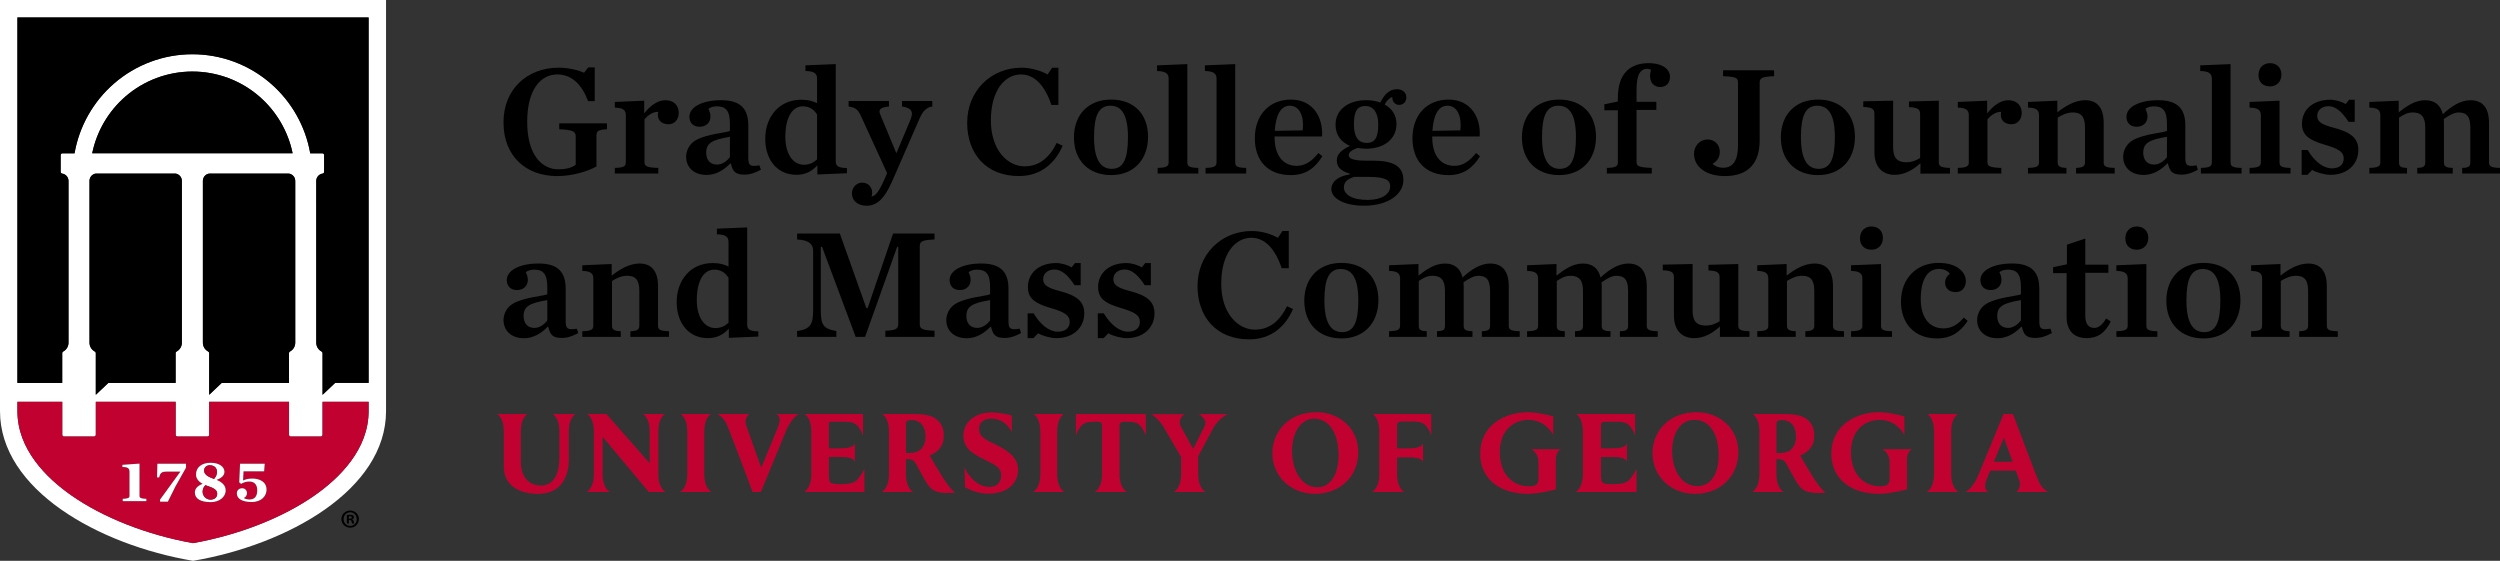 <?xml version="1.0" encoding="UTF-8"?> <svg xmlns="http://www.w3.org/2000/svg" id="Layer_1" viewBox="0 0 1768.99 396.84"><rect x="0" y="0" width="1768.99" height="396.84" fill="#333333" stroke="none"/><defs><style>.cls-1{fill:#c10230;}.cls-2{fill:#fff;}</style></defs><path class="cls-2" d="M0,0v290.9c0,55.5,69.41,94.55,136.58,105.94,67.17-11.39,136.58-50.44,136.58-105.94V0H0ZM260.83,290.9c0,27.09-20.6,47.28-37.87,59.42-22.54,15.88-53.92,28.22-86.38,34-32.44-5.78-63.82-18.12-86.38-34-17.27-12.15-37.87-32.34-37.87-59.42v-6.58h31.72v23.37c0,.65.53,1.2,1.2,1.2h21.34c.65,0,1.2-.55,1.2-1.2v-23.37h56.49v23.37c0,.65.53,1.2,1.2,1.2h21.32c.67,0,1.22-.55,1.22-1.2v-23.37h56.49v23.37c0,.65.53,1.2,1.2,1.2h21.32c.67,0,1.2-.55,1.2-1.2v-23.37h32.6v6.58ZM147.36,248.76c-2.35-1.22-3.8-3.61-3.8-6.26v-114.72c.12-2.55,2.02-4.63,4.47-4.95h56.36c2.58.34,4.53,2.56,4.53,5.18v114.49c0,2.65-1.45,5.04-3.78,6.26-.39.19-.64.62-.64,1.06v21.13h-47.61l-8.88,8.43v-29.54c0-.46-.27-.87-.65-1.08ZM65.24,108.47c3.15-15.49,11.47-29.72,23.46-40.13,13.15-11.42,30-17.72,47.44-17.72s34.28,6.29,47.44,17.72c11.99,10.41,20.31,24.65,23.48,40.13H65.24ZM67.82,122.82h56.35c2.58.34,4.53,2.56,4.53,5.18v114.49c0,2.65-1.45,5.04-3.78,6.26-.39.19-.64.62-.64,1.06v21.13h-47.61l-8.88,8.43v-29.54c0-.46-.27-.87-.65-1.08-2.35-1.22-3.8-3.61-3.8-6.26v-114.72c.12-2.55,2.02-4.63,4.49-4.95ZM260.83,270.94h-23.71v.02l-8.89,8.42v-29.56c0-.44-.25-.85-.64-1.06-2.35-1.22-3.8-3.61-3.8-6.26l-.02-114.72c.14-2.53,2.03-4.61,4.53-4.95.6-.09,1.04-.6,1.04-1.2v-11.95c0-.67-.55-1.2-1.2-1.2h-8.63c-3.31-19.09-13.21-36.61-27.92-49.38-15.36-13.37-35.08-20.72-55.46-20.72s-40.08,7.35-55.46,20.72c-14.69,12.76-24.61,30.29-27.92,49.38h-8.63c-.65,0-1.2.53-1.2,1.2v11.95c0,.6.44,1.11,1.04,1.2,2.56.35,4.51,2.58,4.51,5.18v114.49c0,2.65-1.47,5.04-3.8,6.26-.39.19-.64.62-.64,1.06v21.13H12.32V12.34h248.51v258.6Z"></path><path d="M207.05,108.47H65.24c3.15-15.49,11.47-29.72,23.46-40.13,13.15-11.42,30-17.72,47.44-17.72s34.28,6.29,47.44,17.72c11.99,10.41,20.31,24.65,23.48,40.13Z"></path><path d="M128.69,128v114.49c0,2.65-1.45,5.04-3.78,6.26-.39.19-.64.62-.64,1.06v21.13h-47.61l-8.88,8.43v-29.54c0-.46-.27-.87-.65-1.08-2.35-1.22-3.8-3.61-3.8-6.26v-114.72c.12-2.55,2.02-4.63,4.49-4.95h56.35c2.58.34,4.53,2.56,4.53,5.18Z"></path><path d="M208.92,128v114.49c0,2.65-1.45,5.04-3.78,6.26-.39.19-.64.62-.64,1.06v21.13h-47.61l-8.88,8.43v-29.54c0-.46-.27-.87-.65-1.08-2.35-1.22-3.8-3.61-3.8-6.26v-114.72c.12-2.55,2.02-4.63,4.47-4.95h56.36c2.58.34,4.53,2.56,4.53,5.18Z"></path><path class="cls-1" d="M228.23,284.33v23.37c0,.65-.53,1.2-1.2,1.2h-21.32c-.67,0-1.2-.55-1.2-1.2v-23.37h-56.49v23.37c0,.65-.55,1.2-1.22,1.2h-21.32c-.67,0-1.2-.55-1.2-1.2v-23.37h-56.49v23.37c0,.65-.55,1.2-1.2,1.2h-21.34c-.67,0-1.2-.55-1.2-1.2v-23.37H12.32v6.58c0,27.09,20.6,47.28,37.87,59.42,22.56,15.88,53.94,28.22,86.38,34,32.46-5.78,63.84-18.12,86.38-34,17.27-12.15,37.87-32.34,37.87-59.42v-6.58h-32.6ZM103.55,354.59h-16.71v-1.63c3.25-.12,4.79-.46,4.79-2.02v-16.9c0-1.27-.23-2.05-.8-2.6-.69-.67-1.91-.97-3.91-.97h-.3v-1.57l12.09-.85v22.9c0,1.56,1.56,1.89,4.83,2.02v1.63ZM131.63,330.93l-7.46,13.22-5.39,10.82h-5.52v-1.47l14.21-19.54.18-.25h-9.58c-3.82,0-4.67.92-5.43,4.1h-1.52l.25-9.69h20.26v2.79ZM149.09,355.31c-7.14,0-11.23-2.46-11.23-6.77,0-2.65,1.75-4.69,5.22-6.06l.28-.11-.27-.16c-2.93-1.7-4.42-3.87-4.42-6.49,0-5.04,4.05-8.27,10.32-8.27,6.74,0,9.81,3.29,9.81,6.35,0,2.42-1.77,4.31-5.25,5.62l-.35.14.35.14c4.1,1.77,6.1,4.15,6.1,7.3,0,4.74-4.54,8.31-10.57,8.31ZM178.07,355.22c-6.56,0-10.48-2.26-10.48-6.08,0-2.19,1.52-3.66,3.78-3.66s3.39,1.79,3.39,3.54c0,1.47-.99,2.74-1.98,3.24l-.21.11.19.16c.6.46,2.46.92,3.73.92,3.68,0,5.53-2.21,5.53-6.56,0-3.91-2.03-6.15-5.57-6.15-2.35,0-3.94.6-5.85,1.64l-1.31-1.04.55-13.19h17.47l-.41,5.37h-14.59l-.3,6.21-.02.27.23-.11c1.98-.9,3.85-1.27,6.28-1.27,4.88,0,10.1,2.07,10.1,7.89,0,4.21-3.29,8.73-10.54,8.73Z"></path><path d="M260.83,12.34v258.6h-23.71v.02l-8.89,8.42v-29.56c0-.44-.25-.85-.64-1.06-2.35-1.22-3.8-3.61-3.8-6.26l-.02-114.72c.14-2.53,2.03-4.61,4.53-4.95.6-.09,1.04-.6,1.04-1.2v-11.95c0-.67-.55-1.2-1.2-1.2h-8.63c-3.31-19.09-13.21-36.61-27.92-49.38-15.36-13.37-35.08-20.72-55.46-20.72s-40.08,7.35-55.46,20.72c-14.69,12.76-24.61,30.29-27.92,49.38h-8.63c-.65,0-1.2.53-1.2,1.2v11.95c0,.6.44,1.11,1.04,1.2,2.56.35,4.51,2.58,4.51,5.18v114.49c0,2.65-1.47,5.04-3.8,6.26-.39.19-.64.62-.64,1.06v21.13H12.32V12.34h248.51Z"></path><path class="cls-2" d="M103.55,352.96v1.63h-16.71v-1.63c3.25-.12,4.79-.46,4.79-2.02v-16.9c0-1.27-.23-2.05-.8-2.6-.69-.67-1.91-.97-3.91-.97h-.3v-1.57l12.09-.85v22.9c0,1.56,1.56,1.89,4.83,2.02Z"></path><path class="cls-2" d="M131.63,328.14v2.79l-7.46,13.22-5.39,10.82h-5.52v-1.47l14.21-19.54.18-.25h-9.58c-3.82,0-4.67.92-5.43,4.1h-1.52l.25-9.69h20.26Z"></path><path class="cls-2" d="M153.57,339.7l-.35-.14.35-.14c3.48-1.31,5.25-3.2,5.25-5.62,0-3.06-3.08-6.35-9.81-6.35-6.28,0-10.32,3.24-10.32,8.27,0,2.62,1.49,4.79,4.42,6.49l.27.16-.28.11c-3.47,1.38-5.22,3.41-5.22,6.06,0,4.31,4.08,6.77,11.23,6.77,6.03,0,10.57-3.57,10.57-8.31,0-3.15-2-5.53-6.1-7.3ZM148.4,329.23c3.11,0,5.11,1.79,5.11,4.56,0,1.94-.6,3.45-2,5.02l-.07.07-.11-.04c-3.48-1.27-6.9-2.79-6.9-5.92,0-2.42,2-3.7,3.96-3.7ZM149.04,353.53c-3.5,0-5.66-2.88-5.66-5.53,0-1.77.58-3.22,1.87-4.6l.07-.09.11.05c.41.18.9.35,1.43.49,5.04,1.68,6.82,3.11,6.82,5.5,0,2.53-1.82,4.17-4.65,4.17Z"></path><path class="cls-1" d="M153.51,333.8c0,1.94-.6,3.45-2,5.02l-.07.07-.11-.04c-3.48-1.27-6.9-2.79-6.9-5.92,0-2.42,2-3.7,3.96-3.7,3.11,0,5.11,1.79,5.11,4.56Z"></path><path class="cls-1" d="M153.69,349.35c0,2.53-1.82,4.17-4.65,4.17-3.5,0-5.66-2.88-5.66-5.53,0-1.77.58-3.22,1.87-4.6l.07-.09.11.05c.41.18.9.35,1.43.49,5.04,1.68,6.82,3.11,6.82,5.5Z"></path><path class="cls-2" d="M188.61,346.49c0,4.21-3.29,8.73-10.54,8.73-6.56,0-10.48-2.26-10.48-6.08,0-2.19,1.52-3.66,3.78-3.66s3.39,1.79,3.39,3.54c0,1.47-.99,2.74-1.98,3.24l-.21.11.19.16c.6.46,2.46.92,3.73.92,3.68,0,5.53-2.21,5.53-6.56,0-3.91-2.03-6.15-5.57-6.15-2.35,0-3.94.6-5.85,1.64l-1.31-1.04.55-13.19h17.47l-.41,5.37h-14.59l-.3,6.21-.02.27.23-.11c1.98-.9,3.85-1.27,6.28-1.27,4.88,0,10.1,2.07,10.1,7.89Z"></path><path d="M253.97,367.29c0,3.42-2.68,6.11-6.18,6.11s-6.22-2.68-6.22-6.11,2.76-6.03,6.22-6.03,6.18,2.69,6.18,6.03ZM243.12,367.29c0,2.69,1.99,4.82,4.71,4.82s4.6-2.13,4.6-4.78-1.95-4.85-4.63-4.85-4.67,2.17-4.67,4.82ZM246.83,370.46h-1.4v-6.03c.55-.11,1.32-.19,2.32-.19,1.14,0,1.65.19,2.1.44.33.25.59.73.59,1.32,0,.66-.52,1.18-1.25,1.4v.07c.59.22.92.66,1.1,1.47.18.92.29,1.29.44,1.51h-1.51c-.18-.22-.29-.77-.48-1.47-.11-.66-.48-.96-1.25-.96h-.66v2.43ZM246.87,367.04h.66c.77,0,1.4-.26,1.4-.88,0-.55-.41-.92-1.29-.92-.37,0-.63.04-.77.07v1.73Z"></path><path d="M356.27,86.46c0-23.22,16.78-38.56,38.89-38.56,7.56,0,14.45,1.89,18.11,3.56l3-3.78h4.56v23.89h-4.67c-4.56-11.89-11.56-18.89-21.89-18.89-11.22,0-21.22,10-21.22,33.56s10.44,33.56,22.11,33.56c5.22,0,9.33-1,12.22-3.22v-20.22c0-3.44-2.67-4.56-11.67-4.89v-4.22h33.78v4.22c-6.11.33-7.44,1.11-7.44,4.78v21.56c-6.33,3.44-16.89,6.78-27.78,6.78-21.89,0-38-13.78-38-38.11Z"></path><path d="M435.05,118.8c6.33-.11,7.78-1.22,7.78-3.89v-33.33c0-3.33-1.44-5.33-7.78-5.44v-4l20.78-.89v9c3.89-5,9.11-9.33,15-9.33,6.33,0,9.44,4.11,9.44,8.89s-3,8.11-7.22,8.11c-4.56,0-7.56-2.56-7.56-6.67,0-.56.11-1.44.22-2.11-3.89-.11-7.56,2.67-9.67,5.33v30.45c0,2.67,1.89,3.67,9.78,3.89v4h-30.78v-4Z"></path><path d="M485.49,111.02c0-4.44,2.33-9.33,7-11.89,8.11-4.45,20.89-5.11,24-6.45v-5c0-9.56-3-12.44-9.33-12.44-2.56,0-4.44.67-5.89,1.78.78,1.67,1.44,3.44,1.44,5.44,0,4.11-2.89,7.22-7.67,7.22s-7.22-3-7.22-7.11c0-6.67,8.78-11.67,22.45-11.67s19.22,6,19.22,17.89v22.78c0,5.44,1.22,6.56,7.89,5.44l1,3.11c-4.11,2.22-7.56,3.44-11.67,3.44-6.78,0-8.22-2.55-9.56-7.89h-.44c-4.44,4.67-10.22,8.11-16.67,8.11-10.22,0-14.56-6.56-14.56-12.78ZM516.49,111.13v-14.33c-12.89,2.11-16.78,4.56-16.78,11.33,0,4.89,2.67,8.33,7.67,8.33,3.78,0,7.11-2.55,9.11-5.33Z"></path><path d="M541.49,98.13c0-15,9.44-27.56,25.44-27.56,5.11,0,8.11,1,11.22,2.44v-17.33c0-3.33-1.56-5.33-8.22-5.44v-4l21.44-.89v68.89c0,3,1.56,4.56,7.89,4.67v3.67l-20.89.89v-6.56c-3.56,4.11-8.33,6.78-14.78,6.78-13.89,0-22.11-10.89-22.11-25.56ZM578.15,112.8v-31.78c-2.22-3.56-5.33-5.78-10.11-5.78-7,0-12.33,7.11-12.33,21.67,0,11.67,5.11,19.67,13.22,19.67,3.78,0,6.67-1.44,9.22-3.78Z"></path><path d="M609.26,82.24c-2.11-4.67-3.78-6.11-8.78-6.89v-3.89h28.56v3.89c-6.33.56-7.56,2.33-6.22,5.56l11.44,27.56,9.56-22.78c2.78-6.33,1.78-9.22-5.56-10.33v-3.89h21.44v3.89c-3.44.45-6.44,2.56-8.89,8.22l-19.22,44c-6,14-11.78,18-18.33,18s-10.44-3.78-10.44-8.67c0-3.89,2.78-7.67,7.33-7.67s7,3.56,7,7.22c0,.78-.22,1.89-.44,2.56,3.11-.44,5.56-3.67,10.56-15.45l.44-1.11-18.44-40.22Z"></path><path d="M684.37,86.91c0-22.45,16.67-39,38.45-39,7,0,13.89,2.22,18.45,4.78l3.22-4.78h4.44v26.33h-5c-4.44-13.45-11.78-21.56-21.45-21.56-11.33,0-21.33,11-21.33,32.45s12.11,32.56,23.78,32.56c10.33,0,17.56-6,22.78-16.56l4.22,2c-5.11,11.89-15.11,21.44-31,21.44-23.11,0-36.56-15.78-36.56-37.67Z"></path><path d="M759.92,97.24c0-16.11,10.22-26.78,26.33-26.78s26.11,10.22,26.11,26.33-10.11,27.11-26.11,27.11-26.33-10.45-26.33-26.67ZM798.14,97.02c0-15.33-4.22-22.22-12.44-22.22s-11.56,6.89-11.56,22.22,4.33,22.45,12.56,22.45,11.44-7,11.44-22.45Z"></path><path d="M819.14,118.8c6.33-.11,7.78-1.22,7.78-3.89v-59.22c0-3.33-1.67-5.33-8.22-5.44v-4l21.45-.89v69.56c0,2.67,1.33,3.78,7.78,3.89v4h-28.78v-4Z"></path><path d="M853.03,118.8c6.33-.11,7.78-1.22,7.78-3.89v-59.22c0-3.33-1.67-5.33-8.22-5.44v-4l21.45-.89v69.56c0,2.67,1.33,3.78,7.78,3.89v4h-28.78v-4Z"></path><path d="M887.91,97.8c0-16.44,10.22-27.33,25.56-27.33s22.89,12.22,22,26.11h-33.56v.67c0,11.89,5.33,20.11,15.78,20.11,5.89,0,10.89-3.56,15.22-9.11l2.78,2.33c-4.67,7.56-11.11,13.33-22.22,13.33-16.44,0-25.56-10.22-25.56-26.11ZM902.02,92.58l19.78-.33c1.11-9.56-2-17.45-9.11-17.45-6.11,0-9.89,5.89-10.67,17.78Z"></path><path d="M976.69,72.57c2.56-5,5.89-9.45,11.67-9.45,4.33,0,6.78,2.56,6.78,5.89,0,2.78-2,5.22-5.11,5.22-2.56,0-4.89-1.89-4.89-5.56-2.22.78-4.22,2.89-5.33,5.33,5.11,2.78,8.33,7.44,8.33,13.78,0,10.78-9,17.45-21.45,17.45-2.11,0-4.11-.22-6.11-.56-4.11,1.56-6.22,3-6.22,5,0,2.22,2.22,4,12,4h5c14.89,0,21.67,4.11,21.67,13.78s-10.22,18.11-28,18.11c-13.78,0-23-5.11-23-11.78,0-4.89,4.44-9.11,13-10.33v-.56c-6.89-2.11-9.11-5.11-9.11-9.45,0-4.11,3.11-7.33,9.33-10.22-6.11-2.55-10.22-7.44-10.22-15,0-10.67,9.11-17.33,21.67-17.33,3.56,0,7,.56,10,1.67ZM983.69,131.8c0-4.22-2.89-6.67-16.11-6.67h-9.22c-4.67,1.33-7.44,3.56-7.44,7.45,0,4.89,5.44,8.89,17,8.89,9.56,0,15.78-4,15.78-9.67ZM975.25,88.02c0-8.22-3.33-13-9.11-13s-8.11,3.67-8.11,13,3.44,13.11,9.11,13.11,8.11-3.67,8.11-13.11Z"></path><path d="M999.46,97.8c0-16.44,10.22-27.33,25.56-27.33s22.89,12.22,22,26.11h-33.56v.67c0,11.89,5.33,20.11,15.78,20.11,5.89,0,10.89-3.56,15.22-9.11l2.78,2.33c-4.67,7.56-11.11,13.33-22.22,13.33-16.44,0-25.56-10.22-25.56-26.11ZM1013.57,92.58l19.78-.33c1.11-9.56-2-17.45-9.11-17.45-6.11,0-9.89,5.89-10.67,17.78Z"></path><path d="M1076.9,97.24c0-16.11,10.22-26.78,26.33-26.78s26.11,10.22,26.11,26.33-10.11,27.11-26.11,27.11-26.33-10.45-26.33-26.67ZM1115.13,97.02c0-15.33-4.22-22.22-12.44-22.22s-11.56,6.89-11.56,22.22,4.33,22.45,12.56,22.45,11.44-7,11.44-22.45Z"></path><path d="M1137.01,118.8c6.33-.11,7.78-1.22,7.78-3.89v-36.89h-9.56v-4.22l9.56-2v-2.44c0-8.78,2.11-14.89,6.11-19,3.89-3.89,9.11-5.67,15.56-5.67,10.33,0,15.22,4.56,15.22,9.67,0,4.22-2.56,7.22-6.89,7.22-3.89,0-7.22-2.45-7.22-8,0-1.11.33-3,.67-4.22-1-.45-1.89-.67-2.78-.67-1.67,0-3,.44-4.33,1.78-2,2-3.11,5.89-3.11,13.89v7.67h14v5.78h-14v37.11c0,2.67,2.11,3.56,10.78,3.89v4h-31.78v-4Z"></path><path d="M1198.68,108.8c0-5.78,4.33-10.11,9.56-10.11s8.67,3.89,8.67,8.56c0,4-1.56,6.56-5.11,8.67,1.89,1.78,4.33,2.78,7.56,2.78,7.44,0,10.44-6,10.44-15.78v-44.22c0-3.44-.89-4.44-10.56-4.78v-4.22h36.11v4.22c-8.89.33-10.22,1.33-10.22,4.78v40.67c0,16-8,25.22-24.56,25.22-12.78,0-21.89-6.11-21.89-15.78Z"></path><path d="M1260.12,97.24c0-16.11,10.22-26.78,26.33-26.78s26.11,10.22,26.11,26.33-10.11,27.11-26.11,27.11-26.33-10.45-26.33-26.67ZM1298.34,97.02c0-15.33-4.22-22.22-12.44-22.22s-11.56,6.89-11.56,22.22,4.33,22.45,12.56,22.45,11.44-7,11.44-22.45Z"></path><path d="M1326.34,107.58v-26.89c0-3.44-1.44-4.78-7.89-5v-4l21.11-.44v32.89c0,7.67,3,10.67,9.22,10.67,4.22,0,6.78-1.22,9.89-3v-31.11c0-3.44-1.78-4.67-7.89-4.89v-4l21.11-.55v43.45c0,3,1.56,3.89,7.89,4.11v4h-20.89v-7.33c-5.22,4.67-11.11,8.22-18.22,8.22-8.89,0-14.33-5.78-14.33-16.11Z"></path><path d="M1385.33,118.8c6.33-.11,7.78-1.22,7.78-3.89v-33.33c0-3.33-1.44-5.33-7.78-5.44v-4l20.78-.89v9c3.89-5,9.11-9.33,15-9.33,6.33,0,9.44,4.11,9.44,8.89s-3,8.11-7.22,8.11c-4.56,0-7.56-2.56-7.56-6.67,0-.56.11-1.44.22-2.11-3.89-.11-7.56,2.67-9.67,5.33v30.45c0,2.67,1.89,3.67,9.78,3.89v4h-30.78v-4Z"></path><path d="M1435,118.8c6.33-.11,7.78-1.22,7.78-3.89v-33.33c0-3.33-1.44-5.33-7.78-5.44v-4l20.78-.89v8.22c5.67-4.44,12.44-8.56,19.67-8.56,8.78,0,13.11,5.67,13.11,16v28c0,2.67,1.33,3.78,7.78,3.89v4h-27.33v-4c4.78-.11,6.33-1.22,6.33-3.89v-24.67c0-7.67-2.67-10.67-8.56-10.67-4.22,0-7.78,1.78-10.78,3.67v31.67c0,2.67,1.56,3.78,6.22,3.89v4h-27.22v-4Z"></path><path d="M1502.33,111.02c0-4.44,2.33-9.33,7-11.89,8.11-4.45,20.89-5.11,24-6.45v-5c0-9.56-3-12.44-9.33-12.44-2.56,0-4.44.67-5.89,1.78.78,1.67,1.44,3.44,1.44,5.44,0,4.11-2.89,7.22-7.67,7.22s-7.22-3-7.22-7.11c0-6.67,8.78-11.67,22.45-11.67s19.22,6,19.22,17.89v22.78c0,5.44,1.22,6.56,7.89,5.44l1,3.11c-4.11,2.22-7.56,3.44-11.67,3.44-6.78,0-8.22-2.55-9.56-7.89h-.44c-4.44,4.67-10.22,8.11-16.67,8.11-10.22,0-14.56-6.56-14.56-12.78ZM1533.33,111.13v-14.33c-12.89,2.11-16.78,4.56-16.78,11.33,0,4.89,2.67,8.33,7.67,8.33,3.78,0,7.11-2.55,9.11-5.33Z"></path><path d="M1557.32,118.8c6.33-.11,7.78-1.22,7.78-3.89v-59.22c0-3.33-1.67-5.33-8.22-5.44v-4l21.45-.89v69.56c0,2.67,1.33,3.78,7.78,3.89v4h-28.78v-4Z"></path><path d="M1591.77,118.8c6.33-.11,8-1.22,8-3.89v-33.33c0-3.33-1.56-5.33-8-5.44v-4l21.22-.89v43.67c0,2.67,1.33,3.78,7.78,3.89v4h-29v-4ZM1598.1,53.13c0-5,3.22-8.44,8.11-8.44s8.11,3.22,8.11,8.11-3.22,8.33-8.11,8.33-8.11-3-8.11-8Z"></path><path d="M1628.65,106.13h4.22c4.89,8.22,11.22,13,17.11,13s8.44-3.11,8.44-6.89c0-4.78-3.67-7-13.56-9.89-11.56-3.33-16-7.11-16-14.78,0-10.22,8.11-17,20-17,3.78,0,8.44,1.44,10.89,3.11l2.44-3.11h4v15.67h-4.33c-4.33-6.67-8.89-11.11-14.22-11.11-4.67,0-8,2.78-8,6.89,0,4.56,4.11,6.33,12,8.45,11.44,3,17.11,7.11,17.11,15.67,0,9.89-7.56,17.56-19.67,17.56-4.11,0-10.11-1.67-13-3.44l-3.33,3.44h-4.11v-17.56Z"></path><path d="M1710.43,118.8c4.78-.11,5.67-1.22,5.67-3.89v-24.67c0-7.67-2.89-10.67-8.78-10.67-4.11,0-6.78,1.78-9.78,3.67v31.67c0,2.67.89,3.78,5.67,3.89v4h-26.67v-4c6.33-.11,7.78-1.22,7.78-3.89v-33.33c0-3.33-1.44-5.33-7.78-5.44v-4l20.78-.89v8.22c5.67-4.44,11.56-8.56,18.78-8.56,6.78,0,10.89,3.56,12.44,9.89,5.78-5.45,12.56-9.89,19.56-9.89,8.78,0,13.11,5.67,13.11,16v28c0,2.67,1.33,3.78,7.78,3.89v4h-26.78v-4c4.78-.11,5.78-1.22,5.78-3.89v-24.67c0-7.67-2.44-10.67-8.33-10.67-3.11,0-6.78,2-10.44,4.67.11,1.44.11,2.22.11,3v27.67c0,2.67,1.11,3.78,6.22,3.89v4h-25.11v-4Z"></path><path d="M356.27,226.58c0-4.44,2.33-9.33,7-11.89,8.11-4.45,20.89-5.11,24-6.45v-5c0-9.56-3-12.44-9.33-12.44-2.56,0-4.44.67-5.89,1.78.78,1.67,1.44,3.44,1.44,5.44,0,4.11-2.89,7.22-7.67,7.22s-7.22-3-7.22-7.11c0-6.67,8.78-11.67,22.45-11.67s19.22,6,19.22,17.89v22.78c0,5.44,1.22,6.56,7.89,5.44l1,3.11c-4.11,2.22-7.56,3.44-11.67,3.44-6.78,0-8.22-2.55-9.56-7.89h-.44c-4.44,4.67-10.22,8.11-16.67,8.11-10.22,0-14.56-6.56-14.56-12.78ZM387.27,226.7v-14.33c-12.89,2.11-16.78,4.56-16.78,11.33,0,4.89,2.67,8.33,7.67,8.33,3.78,0,7.11-2.55,9.11-5.33Z"></path><path d="M412.05,234.36c6.33-.11,7.78-1.22,7.78-3.89v-33.33c0-3.33-1.44-5.33-7.78-5.44v-4l20.78-.89v8.22c5.67-4.44,12.44-8.56,19.67-8.56,8.78,0,13.11,5.67,13.11,16v28c0,2.67,1.33,3.78,7.78,3.89v4h-27.33v-4c4.78-.11,6.33-1.22,6.33-3.89v-24.67c0-7.67-2.67-10.67-8.56-10.67-4.22,0-7.78,1.78-10.78,3.67v31.67c0,2.67,1.56,3.78,6.22,3.89v4h-27.22v-4Z"></path><path d="M478.82,213.7c0-15,9.44-27.56,25.45-27.56,5.11,0,8.11,1,11.22,2.44v-17.33c0-3.33-1.56-5.33-8.22-5.44v-4l21.44-.89v68.89c0,3,1.56,4.56,7.89,4.67v3.67l-20.89.89v-6.56c-3.56,4.11-8.33,6.78-14.78,6.78-13.89,0-22.11-10.89-22.11-25.56ZM515.49,228.36v-31.78c-2.22-3.56-5.33-5.78-10.11-5.78-7,0-12.33,7.11-12.33,21.67,0,11.67,5.11,19.67,13.22,19.67,3.78,0,6.67-1.44,9.22-3.78Z"></path><path d="M564.04,234.25c9.89-1.44,11.33-5,11.33-15.56v-41.22c0-4.11-2.22-7.67-11.33-8v-4.22h30.22l18.78,52.78h.89l18-52.78h29.33v4.22c-8.78.33-10.44,1.33-10.44,4.78v55c0,3.44,1.67,4.44,10.44,4.78v4.33h-34.78v-4.33c7.11-.33,9.11-1.11,9.11-4.78v-54.56h-.78l-22.67,63.67h-6.67l-23.78-63.67h-.89v44c0,10.44,1,13.89,11,15.56v4.11h-27.78v-4.11Z"></path><path d="M669.59,226.58c0-4.44,2.33-9.33,7-11.89,8.11-4.45,20.89-5.11,24-6.45v-5c0-9.56-3-12.44-9.33-12.44-2.56,0-4.44.67-5.89,1.78.78,1.67,1.44,3.44,1.44,5.44,0,4.11-2.89,7.22-7.67,7.22s-7.22-3-7.22-7.11c0-6.67,8.78-11.67,22.45-11.67s19.22,6,19.22,17.89v22.78c0,5.44,1.22,6.56,7.89,5.44l1,3.11c-4.11,2.22-7.56,3.44-11.67,3.44-6.78,0-8.22-2.55-9.56-7.89h-.44c-4.44,4.67-10.22,8.11-16.67,8.11-10.22,0-14.56-6.56-14.56-12.78ZM700.59,226.7v-14.33c-12.89,2.11-16.78,4.56-16.78,11.33,0,4.89,2.67,8.33,7.67,8.33,3.78,0,7.11-2.55,9.11-5.33Z"></path><path d="M727.14,221.7h4.22c4.89,8.22,11.22,13,17.11,13s8.44-3.11,8.44-6.89c0-4.78-3.67-7-13.56-9.89-11.56-3.33-16-7.11-16-14.78,0-10.22,8.11-17,20-17,3.78,0,8.44,1.44,10.89,3.11l2.44-3.11h4v15.67h-4.33c-4.33-6.67-8.89-11.11-14.22-11.11-4.67,0-8,2.78-8,6.89,0,4.56,4.11,6.33,12,8.45,11.44,3,17.11,7.11,17.11,15.67,0,9.89-7.56,17.56-19.67,17.56-4.11,0-10.11-1.67-13-3.44l-3.33,3.44h-4.11v-17.56Z"></path><path d="M776.81,221.7h4.22c4.89,8.22,11.22,13,17.11,13s8.44-3.11,8.44-6.89c0-4.78-3.67-7-13.56-9.89-11.56-3.33-16-7.11-16-14.78,0-10.22,8.11-17,20-17,3.78,0,8.44,1.44,10.89,3.11l2.44-3.11h4v15.67h-4.33c-4.33-6.67-8.89-11.11-14.22-11.11-4.67,0-8,2.78-8,6.89,0,4.56,4.11,6.33,12,8.45,11.44,3,17.11,7.11,17.11,15.67,0,9.89-7.56,17.56-19.67,17.56-4.11,0-10.11-1.67-13-3.44l-3.33,3.44h-4.11v-17.56Z"></path><path d="M847.36,202.47c0-22.45,16.67-39,38.45-39,7,0,13.89,2.22,18.45,4.78l3.22-4.78h4.44v26.33h-5c-4.44-13.45-11.78-21.56-21.45-21.56-11.33,0-21.33,11-21.33,32.45s12.11,32.56,23.78,32.56c10.33,0,17.56-6,22.78-16.56l4.22,2c-5.11,11.89-15.11,21.44-31,21.44-23.11,0-36.56-15.78-36.56-37.67Z"></path><path d="M922.91,212.81c0-16.11,10.22-26.78,26.33-26.78s26.11,10.22,26.11,26.33-10.11,27.11-26.11,27.11-26.33-10.45-26.33-26.67ZM961.14,212.58c0-15.33-4.22-22.22-12.44-22.22s-11.56,6.89-11.56,22.22,4.33,22.45,12.56,22.45,11.44-7,11.44-22.45Z"></path><path d="M1016.8,234.36c4.78-.11,5.67-1.22,5.67-3.89v-24.67c0-7.67-2.89-10.67-8.78-10.67-4.11,0-6.78,1.78-9.78,3.67v31.67c0,2.67.89,3.78,5.67,3.89v4h-26.67v-4c6.33-.11,7.78-1.22,7.78-3.89v-33.33c0-3.33-1.44-5.33-7.78-5.44v-4l20.78-.89v8.22c5.67-4.44,11.56-8.56,18.78-8.56,6.78,0,10.89,3.56,12.44,9.89,5.78-5.45,12.56-9.89,19.56-9.89,8.78,0,13.11,5.67,13.11,16v28c0,2.67,1.33,3.78,7.78,3.89v4h-26.78v-4c4.78-.11,5.78-1.22,5.78-3.89v-24.67c0-7.67-2.44-10.67-8.33-10.67-3.11,0-6.78,2-10.44,4.67.11,1.44.11,2.22.11,3v27.67c0,2.67,1.11,3.78,6.22,3.89v4h-25.11v-4Z"></path><path d="M1114.46,234.36c4.78-.11,5.67-1.22,5.67-3.89v-24.67c0-7.67-2.89-10.67-8.78-10.67-4.11,0-6.78,1.78-9.78,3.67v31.67c0,2.67.89,3.78,5.67,3.89v4h-26.67v-4c6.33-.11,7.78-1.22,7.78-3.89v-33.33c0-3.33-1.44-5.33-7.78-5.44v-4l20.78-.89v8.22c5.67-4.44,11.56-8.56,18.78-8.56,6.78,0,10.89,3.56,12.44,9.89,5.78-5.45,12.56-9.89,19.56-9.89,8.78,0,13.11,5.67,13.11,16v28c0,2.67,1.33,3.78,7.78,3.89v4h-26.78v-4c4.78-.11,5.78-1.22,5.78-3.89v-24.67c0-7.67-2.44-10.67-8.33-10.67-3.11,0-6.78,2-10.44,4.67.11,1.44.11,2.22.11,3v27.67c0,2.67,1.11,3.78,6.22,3.89v4h-25.11v-4Z"></path><path d="M1184.46,223.14v-26.89c0-3.44-1.44-4.78-7.89-5v-4l21.11-.44v32.89c0,7.67,3,10.67,9.22,10.67,4.22,0,6.78-1.22,9.89-3v-31.11c0-3.44-1.78-4.67-7.89-4.89v-4l21.11-.55v43.45c0,3,1.56,3.89,7.89,4.11v4h-20.89v-7.33c-5.22,4.67-11.11,8.22-18.22,8.22-8.89,0-14.33-5.78-14.33-16.11Z"></path><path d="M1243.45,234.36c6.33-.11,7.78-1.22,7.78-3.89v-33.33c0-3.33-1.44-5.33-7.78-5.44v-4l20.78-.89v8.22c5.67-4.44,12.44-8.56,19.67-8.56,8.78,0,13.11,5.67,13.11,16v28c0,2.67,1.33,3.78,7.78,3.89v4h-27.33v-4c4.78-.11,6.33-1.22,6.33-3.89v-24.67c0-7.67-2.67-10.67-8.56-10.67-4.22,0-7.78,1.78-10.78,3.67v31.67c0,2.67,1.56,3.78,6.22,3.89v4h-27.22v-4Z"></path><path d="M1309.79,234.36c6.33-.11,8-1.22,8-3.89v-33.33c0-3.33-1.56-5.33-8-5.44v-4l21.22-.89v43.67c0,2.67,1.33,3.78,7.78,3.89v4h-29v-4ZM1316.12,168.69c0-5,3.22-8.44,8.11-8.44s8.11,3.22,8.11,8.11-3.22,8.33-8.11,8.33-8.11-3-8.11-8Z"></path><path d="M1345.12,213.36c0-16.56,11.33-27.33,26.45-27.33,14,0,19.44,7.11,19.44,12.78,0,4.56-2.67,7.89-7.11,7.89-5,0-7.56-2.89-7.56-6.78,0-2.78,1.89-5.33,3.33-6.22-1.11-1.78-4-3.44-7.67-3.44-7.67,0-12.89,6.89-12.89,21.33,0,12.33,5.44,20.78,16.22,20.78,5.67,0,10.44-3,14.22-7.67l2.78,2.33c-4.89,7.45-11.33,12.45-21.78,12.45-15.78,0-25.45-10.45-25.45-26.11Z"></path><path d="M1399,226.58c0-4.44,2.33-9.33,7-11.89,8.11-4.45,20.89-5.11,24-6.45v-5c0-9.56-3-12.44-9.33-12.44-2.56,0-4.44.67-5.89,1.78.78,1.67,1.44,3.44,1.44,5.44,0,4.11-2.89,7.22-7.67,7.22s-7.22-3-7.22-7.11c0-6.67,8.78-11.67,22.45-11.67s19.22,6,19.22,17.89v22.78c0,5.44,1.22,6.56,7.89,5.44l1,3.11c-4.11,2.22-7.56,3.44-11.67,3.44-6.78,0-8.22-2.55-9.56-7.89h-.44c-4.44,4.67-10.22,8.11-16.67,8.11-10.22,0-14.56-6.56-14.56-12.78ZM1430,226.7v-14.33c-12.89,2.11-16.78,4.56-16.78,11.33,0,4.89,2.67,8.33,7.67,8.33,3.78,0,7.11-2.55,9.11-5.33Z"></path><path d="M1462.33,224.25v-31h-9.56v-4.22l9.78-2v-13.89l13-4.33v18.45h16.33v5.78h-16.33v30.56c0,5.56,2.22,8.44,6.44,8.44,3.11,0,5.89-2.55,8.33-6.67l3.22,2.11c-3.89,7.89-9,11.78-17,11.78s-14.22-4.33-14.22-15Z"></path><path d="M1497.55,234.36c6.33-.11,8-1.22,8-3.89v-33.33c0-3.33-1.56-5.33-8-5.44v-4l21.22-.89v43.67c0,2.67,1.33,3.78,7.78,3.89v4h-29v-4ZM1503.89,168.69c0-5,3.22-8.44,8.11-8.44s8.11,3.22,8.11,8.11-3.22,8.33-8.11,8.33-8.11-3-8.11-8Z"></path><path d="M1532.89,212.81c0-16.11,10.22-26.78,26.33-26.78s26.11,10.22,26.11,26.33-10.11,27.11-26.11,27.11-26.33-10.45-26.33-26.67ZM1571.11,212.58c0-15.33-4.22-22.22-12.44-22.22s-11.56,6.89-11.56,22.22,4.33,22.45,12.56,22.45,11.44-7,11.44-22.45Z"></path><path d="M1592.88,234.36c6.33-.11,7.78-1.22,7.78-3.89v-33.33c0-3.33-1.44-5.33-7.78-5.44v-4l20.78-.89v8.22c5.67-4.44,12.44-8.56,19.67-8.56,8.78,0,13.11,5.67,13.11,16v28c0,2.67,1.33,3.78,7.78,3.89v4h-27.33v-4c4.78-.11,6.33-1.22,6.33-3.89v-24.67c0-7.67-2.67-10.67-8.56-10.67-4.22,0-7.78,1.78-10.78,3.67v31.67c0,2.67,1.56,3.78,6.22,3.89v4h-27.22v-4Z"></path><path class="cls-1" d="M1200.56,291.69h-.06c-20.49,0-31.21,14.53-31.21,28.87,0,16.46,12.95,28.87,30.13,28.87,17.75,0,30.64-12.43,30.64-29.56,0-16.07-12.68-28.19-29.5-28.19ZM1216.14,322.22c0,13.72-5.91,21.78-15.06,21.78-10.35,0-17.86-10.01-17.86-24.92,0-13.43,6.43-22.01,15.63-22.01h.06c10.47,0,17.23,9.38,17.23,25.14Z"></path><path class="cls-1" d="M931.6,291.69h-.06c-20.49,0-31.21,14.53-31.21,28.87,0,16.46,12.95,28.87,30.13,28.87,17.75,0,30.64-12.43,30.64-29.56,0-16.07-12.68-28.19-29.5-28.19ZM947.18,322.22c0,13.72-5.91,22.59-15.06,22.59-10.35,0-17.86-10.82-17.86-25.72,0-13.43,6.43-22.82,15.63-22.82h.06c10.47,0,17.23,10.19,17.23,25.95Z"></path><path class="cls-1" d="M1100.91,325.27v21.06s-2.2.49-2.2.49c-5.16,1.17-11.59,2.61-17.56,2.61-20.52,0-33.78-11.13-33.78-28.36,0-20.19,17.49-29.39,33.74-29.39,7.34,0,17.95,2.92,17.95,2.92v13.17s-5.09-10.69-17.55-10.69c-8.36,0-15.92,4.88-18.8,13.35-.96,2.96-1.47,6.15-1.47,9.22,0,17.45,10.43,24.46,20.76,24.46,1.55,0,3.63-.25,4.82-.96,1.2-.74,1.81-2.19,1.81-4.3v-11.64c0-7.18-5.18-9.3-5.18-9.3h21.2s-3.75.93-3.75,7.36Z"></path><path class="cls-1" d="M1349.38,325.27v21.06s-2.2.49-2.2.49c-5.16,1.17-11.59,2.61-17.56,2.61-20.52,0-33.78-11.13-33.78-28.36,0-20.19,17.49-29.39,33.74-29.39,7.34,0,17.95,2.92,17.95,2.92v13.17s-5.09-10.69-17.55-10.69c-8.36,0-15.92,4.88-18.8,13.35-.96,2.96-1.47,6.15-1.47,9.22,0,17.45,10.43,24.46,20.76,24.46,1.55,0,3.63-.25,4.82-.96,1.2-.74,1.81-2.19,1.81-4.3v-11.64c0-7.18-5.18-9.3-5.18-9.3h21.2s-3.75.93-3.75,7.36Z"></path><path class="cls-1" d="M549.35,292.94c3.31,1.38,2.56,5.72,1.2,9.13-.67,1.88-8.37,20.33-11.92,28.85-1.33-3.67-9.99-28.02-10.44-29.33-1.1-3.11-1.01-5.44,1.74-8.65h-22.16c4.73,2.93,6,5.73,8.72,12.81,4.59,11.84,10.92,28.69,15.92,42.05l.12.32h5.86l17.55-42.65c1.93-4.76,5.37-10.5,9.34-12.53h-15.92Z"></path><path class="cls-1" d="M606.55,339.6c-2.81,3.18-10.23,2.97-11.29,2.97-3.63,0-5.6-.11-7-.76-1.49-.63-1.75-2.58-1.75-6.44v-12.03h6.79c6.13,0,10.33.34,11.56,3.32v-12.88c-1.17,2.96-5.18,3.49-11.56,3.49h-6.79v-17.72c0-.62.5-1.11,1.11-1.11h10.11c5.02,0,7.48.84,9.54,3.36,2.05,2.52,3.37,6.32,3.37,6.32v-15.18h-41.2c1.3.87,4.68,3.94,4.68,12.49v29.92c-.01,10.57-5.18,12.78-5.18,12.78h42.71v-16.26s-2.29,4.56-5.1,7.73Z"></path><path class="cls-1" d="M1141.58,342.58c-3.63,0-5.6-.11-7-.76-1.49-.62-1.75-2.58-1.75-6.44v-12.03h6.79c6.13,0,10.33.34,11.56,3.32v-12.88c-1.17,2.96-5.18,3.49-11.56,3.49h-6.79v-16.42q0-2.41,3.04-2.41h8.19c5.02,0,7.48.84,9.54,3.36,2.05,2.52,3.37,6.32,3.37,6.32v-15.18s-41.6,0-41.6,0c1.3.87,4.68,3.94,4.68,12.49v29.92c-.01,10.57-5.18,12.78-5.18,12.78h43.11s0-16.26,0-16.26c0,0-2.29,4.56-5.1,7.73-2.81,3.18-10.23,2.97-11.29,2.97Z"></path><path class="cls-1" d="M1385.84,348.13s-5.17-2.21-5.17-12.78v-29.92c-.01-8.55,3.37-11.62,4.67-12.49h-21.5c1.3.87,4.68,3.94,4.68,12.49v29.92c-.01,10.57-5.18,12.78-5.18,12.78h22.5Z"></path><path class="cls-1" d="M470.99,348.13s-5.17-2.21-5.17-12.78v-29.92c-.01-8.55,3.37-11.62,4.67-12.49h-15.44c1.3.87,4.68,3.94,4.68,12.49v22.42s-30.7-34.91-30.7-34.91h-13.49c1.3.87,4.68,3.94,4.68,12.49v29.92c-.01,10.57-5.18,12.78-5.18,12.78h16.52s-5.17-2.21-5.17-12.78v-26.28s32.71,39.06,32.71,39.06h11.89Z"></path><path class="cls-1" d="M753.22,348.13s-5.17-2.21-5.17-12.78v-29.92c-.01-8.55,3.37-11.62,4.67-12.49h-21.26c1.3.87,4.68,3.94,4.68,12.49v29.92c-.01,10.57-5.18,12.78-5.18,12.78h22.26Z"></path><path class="cls-1" d="M503.49,348.13s-5.17-2.21-5.17-12.78v-29.92c-.01-8.55,3.37-11.62,4.67-12.49h-21.34c1.3.87,4.68,3.94,4.68,12.49v29.92c-.01,10.57-5.18,12.78-5.18,12.78h22.34Z"></path><path class="cls-1" d="M1449.13,348.13c-4.73-2.93-6-5.73-8.72-12.81-4.59-11.84-10.92-28.69-15.92-42.05l-.12-.32h-6.67l-17.55,42.65c-1.93,4.76-5.37,10.5-9.34,12.53h16.24c-3.31-1.38-2.56-5.72-1.2-9.13.24-.66,1.16-2.96,2.41-5.99h18.11c1.26,3.49,2.19,6.07,2.33,6.47,1.1,3.11,1.01,5.44-1.74,8.65h22.16ZM1410.84,326.77c3.33-8.07,7.1-17.1,7.1-17.1,0,0,3.26,8.99,6.19,17.1h-13.29Z"></path><path class="cls-1" d="M703.55,314.13c-7.87-3.7-10.6-5.87-10.76-10.49-.13-3.79,2.44-7.41,8.08-7.41,8.3,0,12.61,4.57,15.08,9.64l-.02-11.81c-1.4-.46-8.45-2.25-14.16-2.25-12.01,0-20.08,7.05-20.08,16.47s7.36,13.29,16.52,17.68c6.58,3.23,10.24,5.39,10.24,10.36,0,4.64-2.64,8.21-8.19,8.21-9.1,0-15.63-8.38-17.72-13.77l.28,14.05c1.02.52,5.02,2.52,7.84,3.26,2.51.66,5.43,1.27,8.43,1.27,12.06,0,21.28-5.91,21.28-17.17,0-8.38-7.55-13.76-16.82-18.03Z"></path><path class="cls-1" d="M993.73,348.13s-5.17-2.21-5.17-12.78v-11.76h6.79c6.13,0,10.33.34,11.56,3.32v-13.12c-1.17,2.96-5.18,3.49-11.56,3.49h-6.79v-16.58q0-2.41,3.04-2.41h8.19c5.02,0,7.48.84,9.54,3.36,2.05,2.52,3.37,6.32,3.37,6.32v-15.02s-41.36,0-41.36,0c1.3.87,4.68,3.94,4.68,12.49v29.92c-.01,10.57-5.18,12.78-5.18,12.78h22.89Z"></path><path class="cls-1" d="M792.2,300.85q0-2.41,3.04-2.41h2.59c5.02,0,7.48.84,9.54,3.36,2.05,2.52,3.37,6.32,3.37,6.32v-15.18s-49.47,0-49.47,0v15.18s1.32-3.8,3.37-6.32c2.05-2.52,4.52-3.36,9.54-3.36h2.59q3.04,0,3.04,2.41v34.5c0,10.57-5.17,12.78-5.17,12.78h22.73s-5.17-2.21-5.17-12.78v-34.5Z"></path><path class="cls-1" d="M395.85,323.44v-18c.01-8.55-3.37-11.62-4.67-12.49h15.96c-1.3.87-4.68,3.94-4.68,12.49v17.72s2.49,25.88-21.32,26.29c0,0-24.64,1.35-24.64-19.4v-24.62c.01-8.55-3.37-11.62-4.67-12.49h21.34c-1.3.87-4.68,3.94-4.68,12.49v20.94c.01,17.58,13.34,17.15,13.34,17.15,0,0,14.01,2.6,14.01-20.08Z"></path><path class="cls-1" d="M848.34,293.06s6.46,3.43,4.09,8.49l-8.17,16.08-8.6-15.62c-3.02-5.56,2.54-8.95,2.54-8.95h-23.65s5.04,2.67,8.96,9.33l12.26,21.05v11.9c0,10.57-5.17,12.78-5.17,12.78h22.41s-5.17-2.21-5.17-12.78v-12.55l10.3-19.3c3.89-7.52,10.55-10.44,10.55-10.44h-20.37Z"></path><path class="cls-1" d="M654.89,308.88c0,4.23-1.25,7.28-3.94,9.6h0c-1.61,1.42-4.32,2.1-8.29,2.1h-1.62v-19.85c0-1.58.16-2.34.56-2.69.65-.53,1.89-.8,3.68-.8,4.64,0,9.61,3.06,9.61,11.65ZM665.82,335.73c-2.44-4-6.14-9.99-7.97-13.37,3.93-1.64,9.91-5.44,9.91-13.44h0c.03-.41.05-.81.05-1.22,0-4.82-2.08-8.92-5.87-11.52-3.5-2.35-7.78-3.22-15.8-3.22h-21.78c1.3.87,4.68,3.94,4.68,12.49v29.92c-.01,10.57-5.19,12.78-5.19,12.78h22.36s-5.17-2.21-5.17-12.78v-10.47h1.7c2.52,0,3.96.88,5.33,3.22.85,1.5,1.67,3.01,2.46,4.47,1.56,2.87,3.57,6.71,5.04,8.95,3.47,5.29,6.27,7.6,16.91,7.26,0,0,1.81-.06,3.2-.18,0,0-3.65-2.64-9.87-12.88Z"></path><path class="cls-1" d="M1270.83,308.88c0,4.23-1.25,7.28-3.94,9.6h0c-1.61,1.42-4.32,2.1-8.29,2.1h-1.62v-19.85c0-1.58.16-2.34.56-2.69.65-.53,1.89-.8,3.68-.8,4.64,0,9.61,3.06,9.61,11.65ZM1281.76,335.73c-2.44-4-6.14-9.99-7.97-13.37,3.93-1.64,9.91-5.44,9.91-13.44h0c.03-.41.05-.81.05-1.22,0-4.82-2.08-8.92-5.87-11.52-3.5-2.35-7.78-3.22-15.8-3.22h-21.78c1.3.87,4.68,3.94,4.68,12.49v29.92c-.01,10.57-5.19,12.78-5.19,12.78h22.36s-5.17-2.21-5.17-12.78v-10.47h1.7c2.52,0,3.96.88,5.33,3.22.85,1.5,1.67,3.01,2.46,4.47,1.56,2.87,3.57,6.71,5.04,8.95,3.47,5.29,6.27,7.6,16.91,7.26,0,0,1.81-.06,3.2-.18,0,0-3.65-2.64-9.87-12.88Z"></path></svg> 